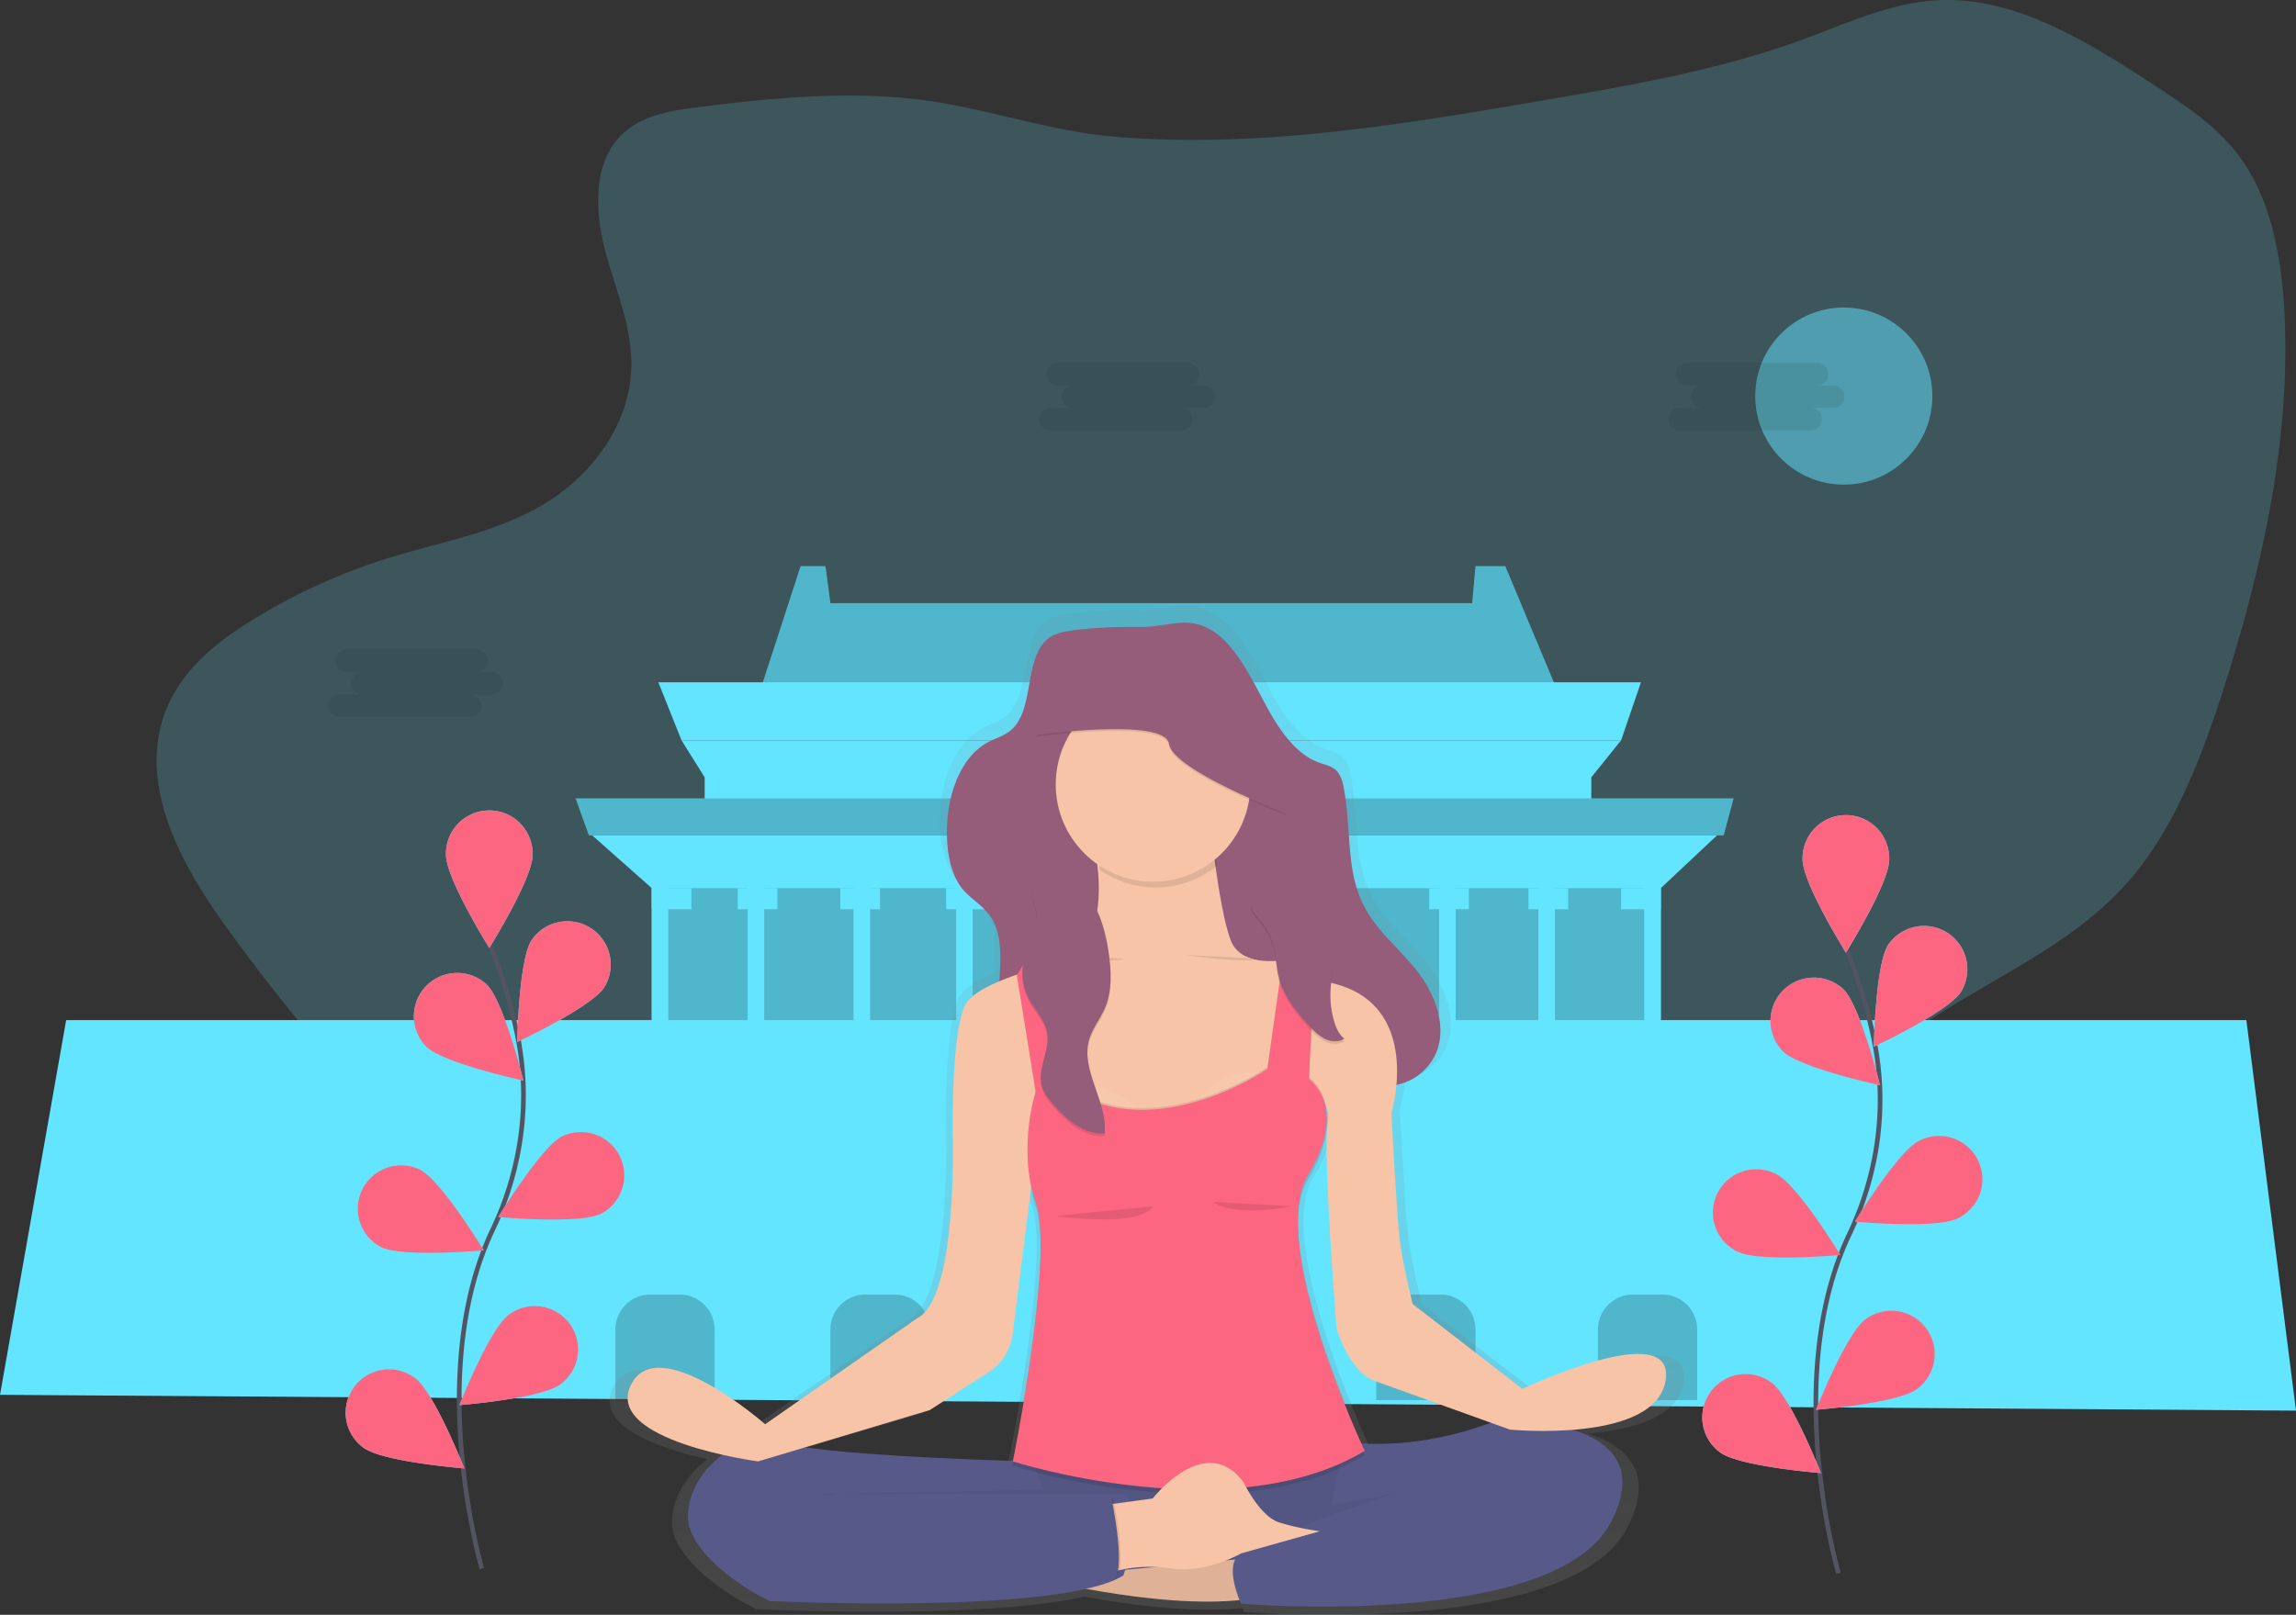 <svg xmlns="http://www.w3.org/2000/svg" xmlns:xlink="http://www.w3.org/1999/xlink" data-name="Layer 1" width="985" height="692.97" viewBox="0 0 985 692.97"><rect x="0" y="0" width="985" height="692.97" fill="#333333" stroke="none"/><defs><linearGradient id="62e9b6da-24f7-4061-9c04-454aab4390a5-295" x1="599.51" y1="796.49" x2="599.51" y2="363.49" gradientUnits="userSpaceOnUse"><stop offset="0" stop-color="gray" stop-opacity="0.25"/><stop offset="0.54" stop-color="gray" stop-opacity="0.12"/><stop offset="1" stop-color="gray" stop-opacity="0.1"/></linearGradient></defs><title>mindfulness</title><path d="M404.58,149.83c-12.12,1.58-25.29,4.24-33.3,14.83-9.47,12.52-8.2,31.55-3.91,47.4s11.07,31.3,11,47.9c-.19,26.39-18.21,48.79-38.72,60.6s-43.66,15.62-65.8,22.51A256,256,0,0,0,215.08,370c-15.59,9.67-31.27,22.31-37.51,41.39-10.23,31.29,8.59,64.5,27.18,90.19,57,78.77,129.66,154.35,218.48,162C489.58,669.25,556,635.69,621.63,648c30.15,5.64,58.24,20.66,86.54,33.89s58.07,25,88.58,23.5,62.15-18.8,75.37-50.49c7.81-18.73,8.6-40.45,15.82-59.49C910.06,537,979,527.52,1019,483.56c21-23.09,33-54.8,43-86.22,16.15-51.12,28.26-105,25.56-159.35-1.18-23.66-5.6-48.23-18.73-66.49-9.55-13.29-22.88-22.11-35.9-30.64-29.64-19.42-61.46-39.47-95.51-37.16-19.62,1.33-38.18,10.06-56.9,16.9-35.66,13-72.86,19.44-109.87,25.79-61.15,10.5-123.18,21-185.16,15.76-27.37-2.33-53.22-11.63-80.15-15.44C472.59,142.08,437.2,145.58,404.58,149.83Z" transform="translate(-107.5 -103.51)" fill="#63e4ff" opacity="0.2"/><circle cx="791" cy="169.97" r="38" fill="#63e4ff" opacity="0.5"/><polygon points="671.33 304.12 323.6 304.12 343.47 242.97 354.12 242.97 356.25 258.83 631.59 258.83 633.01 242.97 645.78 242.97 671.33 304.12" fill="#63e4ff"/><polygon points="671.33 304.12 323.6 304.12 343.47 242.97 354.12 242.97 356.25 258.83 631.59 258.83 633.01 242.97 645.78 242.97 671.33 304.12" opacity="0.2"/><polygon points="695.46 317.71 292.38 317.71 282.44 292.8 703.98 292.8 695.46 317.71" fill="#63e4ff"/><polygon points="682.69 333.57 302.31 333.57 292.38 317.71 695.46 317.71 682.69 333.57" fill="#63e4ff"/><rect x="302.31" y="329.04" width="380.37" height="18.12" fill="#63e4ff"/><rect x="279.6" y="376.6" width="432.89" height="67.95" fill="#63e4ff"/><rect x="279.6" y="376.6" width="432.89" height="67.95" opacity="0.2"/><polygon points="985 605.35 0 598.56 28.39 437.75 963.71 437.75 985 605.35" fill="#63e4ff"/><g opacity="0.2"><path d="M279,555.53h12.58a15,15,0,0,1,15,15v30.3a0,0,0,0,1,0,0H264a0,0,0,0,1,0,0v-30.3A15,15,0,0,1,279,555.53Z"/><path d="M371.25,555.53h12.58a15,15,0,0,1,15,15v30.3a0,0,0,0,1,0,0H356.25a0,0,0,0,1,0,0v-30.3A15,15,0,0,1,371.25,555.53Z"/><path d="M486.21,555.53h12.58a15,15,0,0,1,15,15v30.3a0,0,0,0,1,0,0H471.21a0,0,0,0,1,0,0v-30.3A15,15,0,0,1,486.21,555.53Z"/><path d="M605.43,555.53H618a15,15,0,0,1,15,15v30.3a0,0,0,0,1,0,0H590.43a0,0,0,0,1,0,0v-30.3A15,15,0,0,1,605.43,555.53Z"/><path d="M700.53,555.53h12.58a15,15,0,0,1,15,15v30.3a0,0,0,0,1,0,0H685.53a0,0,0,0,1,0,0v-30.3A15,15,0,0,1,700.53,555.53Z"/></g><rect x="469.79" y="444.55" width="45.42" height="90.6" opacity="0.2"/><circle cx="187.35" cy="632.53" fill="none" stroke="#000" stroke-miterlimit="10"/><rect x="279.6" y="376.6" width="7.1" height="67.95" fill="#63e4ff"/><rect x="320.76" y="376.6" width="7.1" height="67.95" fill="#63e4ff"/><rect x="366.18" y="376.6" width="7.1" height="67.95" fill="#63e4ff"/><rect x="410.18" y="376.6" width="7.1" height="67.95" fill="#63e4ff"/><rect x="458.44" y="376.6" width="7.1" height="67.95" fill="#63e4ff"/><rect x="523.72" y="376.6" width="7.1" height="67.95" fill="#63e4ff"/><rect x="567.72" y="376.6" width="7.1" height="67.95" fill="#63e4ff"/><rect x="617.4" y="376.6" width="7.1" height="67.95" fill="#63e4ff"/><rect x="659.98" y="376.6" width="7.1" height="67.95" fill="#63e4ff"/><rect x="705.4" y="376.6" width="7.1" height="67.95" fill="#63e4ff"/><polygon points="712.49 381.13 279.6 381.13 254.06 358.48 736.62 358.48 712.49 381.13" fill="#63e4ff"/><rect x="279.6" y="381.13" width="17.03" height="9.06" fill="#63e4ff"/><rect x="316.51" y="381.13" width="17.03" height="9.06" fill="#63e4ff"/><rect x="360.5" y="381.13" width="17.03" height="9.06" fill="#63e4ff"/><rect x="405.92" y="381.13" width="17.03" height="9.06" fill="#63e4ff"/><rect x="454.18" y="381.13" width="17.03" height="9.06" fill="#63e4ff"/><rect x="518.05" y="381.13" width="17.03" height="9.06" fill="#63e4ff"/><rect x="563.47" y="381.13" width="17.03" height="9.06" fill="#63e4ff"/><rect x="613.14" y="381.13" width="17.03" height="9.06" fill="#63e4ff"/><rect x="655.72" y="381.13" width="17.03" height="9.06" fill="#63e4ff"/><rect x="695.46" y="381.13" width="17.03" height="9.06" fill="#63e4ff"/><polygon points="739.46 358.48 252.64 358.48 246.96 342.63 743.72 342.63 739.46 358.48" fill="#63e4ff"/><polygon points="739.46 358.48 252.64 358.48 246.96 342.63 743.72 342.63 739.46 358.48" opacity="0.2"/><ellipse cx="492.5" cy="335.83" rx="11.35" ry="18.12" fill="#63e4ff"/><ellipse cx="492.5" cy="335.83" rx="11.35" ry="18.12" opacity="0.2"/><ellipse cx="492.5" cy="335.83" rx="7.1" ry="11.32" fill="#63e4ff"/><path d="M766.17,700.64l-48.68-37.36s-3.93-15.57-5.5-26.47-3.93-57.6-3.93-57.6a67.86,67.86,0,0,0,2.21-12.36c.48-.1,1-.22,1.45-.35a24.28,24.28,0,0,0,16.39-14.13c5-12.44-1.46-27.14-9.64-37s-18.47-17.78-23.85-30c-6.64-15.06-4.37-33.26-7.76-49.74a15,15,0,0,0-2.51-6.43c-2.1-2.61-5.39-3.18-8.33-4.22-9.28-3.29-16.24-12.31-21.67-21.72-8.79-15.25-17.89-38.44-36-39.76-6.73-.49-13.76,1.78-20.56,1.76-10.55,0-21,.13-31.46,1.58-3.74.51-7.62,1.21-10.74,3.68-10.71,8.47-5.86,30.86-16.18,40-3.07,2.71-7,3.68-10.47,5.54-13.08,7-18.89,25.67-18.12,42.47.36,7.87,2,16.07,6.65,21.82,3.68,4.6,8.93,7.24,12.36,12.09,5.54,7.83,4.79,18.21,4.19,28.77-7.4,3.1-13.34,6.66-15.21,10.49-6.28,12.84-5.5,56.82-5.5,56.82s2.36,72-15.7,81l-67.53,46.7s-47.9-41.64-59.68-17.12c-8.06,16.77,21.35,26.26,40.74,30.58-12.23,8.68-19,24.72-13.26,35.59,9,17.12,34.16,28.8,34.16,28.8s95.95,4.63,140.3-5.31h.73c18.83,3.41,45.85,7,67.52,4.84.41,1,.7,1.64.7,1.64s139,11.68,164.11-35.81c12.89-24.35-.56-35.6-16.72-40.78,18.09-1.44,38.69-6.5,41.06-21.88C834.09,668.73,766.17,700.64,766.17,700.64Zm-14,14.89c-25.43,9.27-46.08,9.79-57.07,9.09-5.41-11.77-27.92-62.79-28.51-96.93.14-7.62,1.5-14.28,4.54-19.28,6.55-10.77,8.48-19.21,8.26-25.63,0-.48,0-.94,0-1.4a26.07,26.07,0,0,0-.57-5.84,15.32,15.32,0,0,1,.93,8.34c-2.36,12.07,3.93,90.29,3.93,90.29s5.1,17.51,15.7,22.57ZM503.12,710l24.34-15.57S538.85,689,540,675.73l8-63.23a65.12,65.12,0,0,0,2.16,8c1.42,4.15,2,10.23,2.11,17.47C552,673.22,540,731.78,540,731.78l.15,0-.09.42-.85.05c-19.75-.6-65.77-2.32-91.54-5.89Zm-42.65,36.86V747h-6Z" transform="translate(-107.5 -103.51)" fill="url(#62e9b6da-24f7-4061-9c04-454aab4390a5-295)"/><path d="M652.52,409.62c5.25,9.18,12,18,20.95,21.18,2.84,1,6,1.57,8,4.11a14.74,14.74,0,0,1,2.42,6.27c3.27,16.07,1.08,33.82,7.5,48.5,5.2,11.89,15.15,19.64,23.06,29.23s14.12,23.93,9.32,36.05A23.53,23.53,0,0,1,708,568.74c-6.62,1.79-13.53,1-20.25-.15-8.86-1.57-17.88-4-25.26-10-12.77-10.37-18.17-29-24.85-45.56-3.14-7.76-7.31-15.89-14.21-18.67-7.91-3.18-16.79,2.13-21.92,9.92s-7.41,17.58-9.89,27c-2.8,10.63-6.35,21.68-13.71,28.63a23.08,23.08,0,0,1-24.64,4.93c-8.2-3.42-14.69-12.06-16.57-22.09-2.91-15.46,4.06-34-4.49-46.22-3.32-4.73-8.39-7.31-12-11.79-4.45-5.61-6.08-13.6-6.43-21.27-.75-16.38,4.87-34.63,17.51-41.41,3.38-1.81,7.15-2.76,10.12-5.4,10-8.88,5.29-30.71,15.64-39,3-2.41,6.76-3.08,10.38-3.59,10.14-1.41,20.21-1.57,30.41-1.54,6.58,0,13.37-2.19,19.88-1.71C635.23,372.14,644,394.75,652.52,409.62Z" transform="translate(-107.5 -103.51)" fill="#965d7b"/><polygon points="357.29 637.16 361.12 682.53 629 680.94 623.9 631.41 533.33 620.87 374.51 630.45 357.29 637.16" fill="#575988"/><polygon points="357.29 637.16 361.12 682.53 629 680.94 623.9 631.41 533.33 620.87 374.51 630.45 357.29 637.16" opacity="0.05"/><path d="M641.06,772.39l-89.18,8.35s61.1,15.56,96.77,8Z" transform="translate(-107.5 -103.51)" fill="#f7c4a7"/><path d="M641.06,772.39l-89.18,8.35s61.1,15.56,96.77,8Z" transform="translate(-107.5 -103.51)" opacity="0.1"/><path d="M573.13,452.86s17.46,45.92-8.35,66.41-4.55,77.8-4.55,77.8l99.43-4.55s9.87-64.51,4.55-78.18c0,0-23.53,6.83-28.84-7.59s-9.11-53.89-9.11-53.89Z" transform="translate(-107.5 -103.51)" fill="#f7c4a7"/><path d="M550.36,730.64s-83.87-1.9-108.53-8-45.92,23.15-37.19,39.85,33,28.08,33,28.08,124.85,6.07,151.8-11c0,0,10.25-29.22,0-34.91H459.29l96-1.9Z" transform="translate(-107.5 -103.51)" fill="#575988"/><path d="M683.57,721.92s28.08,6.07,66.79-9.11c0,0,72.48-2.28,48.2,44s-158.63,34.91-158.63,34.91-8-17.08,0-21.63,77.42-33.77,99-32.26l-60,11.76Z" transform="translate(-107.5 -103.51)" fill="#575988"/><path d="M629.7,474.95c-1.45-10.81-2.3-19.62-2.3-19.62H574.27a103.6,103.6,0,0,1,5.08,21.48,41.75,41.75,0,0,0,50.35-1.86Z" transform="translate(-107.5 -103.51)" opacity="0.1"/><circle cx="494.66" cy="336.63" r="41.74" fill="#f7c4a7"/><path d="M577.69,512.82s-50.09,9.49-56.16,22-5.31,55.41-5.31,55.41,2.28,70.21-15.18,78.93l-65.27,45.54s-46.3-40.61-57.68-16.7,54.65,32.64,54.65,32.64l73.62-22,23.53-15.18s11-5.31,12.14-18.22l9.87-78.18,39.47-11.38H655.1l8.54-24.38s15.75,12.62,13.47,24.38,3.79,88,3.79,88,4.93,17.08,15.18,22L755.29,717s62.62,6.07,66.79-21.25-61.48,3.79-61.48,3.79l-47.06-36.43s-3.79-15.18-5.31-25.81-3.79-56.16-3.79-56.16,14.42-47.82-27.32-56.16l-53.89-16.7Z" transform="translate(-107.5 -103.51)" fill="#f7c4a7"/><path d="M544.1,522.49l7.78,51.42s-8,23.91,0,47.44S542,732.54,542,732.54s93.73,30,151-4.55c0,0-42.12-88.8-24.29-118.4s.29-41.18.29-41.18L671.8,514l-12.9-3.79L651.31,564s-52.37,36.43-91.08,4.55l-8.35-58.44Z" transform="translate(-107.5 -103.51)" opacity="0.1"/><path d="M598.24,583.61a30.73,30.73,0,0,0-39.79-11.19C571.16,581.93,585.17,584.47,598.24,583.61Z" transform="translate(-107.5 -103.51)" fill="#fff" opacity="0.07"/><path d="M619.75,577.91a30.73,30.73,0,0,1,39.79-11.19C646.84,576.23,632.82,578.78,619.75,577.91Z" transform="translate(-107.5 -103.51)" fill="#fff" opacity="0.07"/><path d="M544.1,522.49l7.78,48.76s-8,23.91,0,47.44S542,729.88,542,729.88s93.73,30,151-4.55c0,0-42.12-88.8-24.29-118.4s.29-41.18.29-41.18l2.74-54.45-12.9-3.79-7.59,53.89s-52.37,36.43-91.08,4.55l-8.35-58.44Z" transform="translate(-107.5 -103.51)" opacity="0.1"/><path d="M543.72,522.11l8.16,49.9s-8,23.91,0,47.44S542,730.64,542,730.64s93.73,30,151-4.55c0,0-42.12-88.8-24.29-118.4s.29-41.18.29-41.18l2.74-54.45-12.9-3.79-7.59,53.89s-52.37,36.43-91.08,4.55l-8.35-58.44Z" transform="translate(-107.5 -103.51)" fill="#fc6681"/><path d="M582.24,749.24,602,746.58s22.77-29.22,39.09-6.83c0,0,6.83,14.42,15.18,17.08a112.22,112.22,0,0,0,17.46,3.79l-33.77,9.49s-14.8,8.73-30.36,6.45a59,59,0,0,0-27.32,2.28Z" transform="translate(-107.5 -103.51)" fill="#f7c4a7"/><path d="M560.42,625.33s35.67,5.31,41.74-4.17" transform="translate(-107.5 -103.51)" opacity="0.1"/><path d="M628,619.26s6.83,6.83,34.15,1.9" transform="translate(-107.5 -103.51)" opacity="0.1"/><path d="M558.52,513.38s26.18,3.79,31.12,1.52" transform="translate(-107.5 -103.51)" opacity="0.1"/><path d="M616.21,513.38s26.18,3.79,31.12,1.52" transform="translate(-107.5 -103.51)" opacity="0.1"/><path d="M585.09,746.39s7.21,34,0,35.2-17.46-5.6-17.46-6.36,4.55-22.39,4.55-22.39Z" transform="translate(-107.5 -103.51)" opacity="0.1"/><path d="M584.33,746.39s7.21,34,0,35.2-17.46-5.6-17.46-6.36,4.55-22.39,4.55-22.39Z" transform="translate(-107.5 -103.51)" fill="#575988"/><path d="M549.1,508.41c-3.18,7.39-4.31,16.11-.93,23.41,2.58,5.57,7.62,10.08,8.59,16.14,1.22,7.6-4.41,15.33-2.31,22.73.8,2.84,2.67,5.24,4.57,7.49,5.78,6.83,13.46,13.44,22.38,12.91,1.41-13.78-10.5-27.15-6.6-40.44,1.4-4.76,4.68-8.72,6.66-13.26,3.29-7.53,2.82-16.13,1.63-24.26-1.73-11.79-6.11-26.26-17.8-31.78-5.38-2.54-13-2.72-14.92,4.17-1,3.68,1.4,7.14,1.73,10.74C552.52,500.83,550.87,504.3,549.1,508.41Z" transform="translate(-107.5 -103.51)" opacity="0.1"/><path d="M549.1,507.27c-3.18,7.39-4.31,16.11-.93,23.41,2.58,5.57,7.62,10.08,8.59,16.14,1.22,7.6-4.41,15.33-2.31,22.73.8,2.84,2.67,5.24,4.57,7.49,5.78,6.83,13.46,13.44,22.38,12.91,1.41-13.78-10.5-27.15-6.6-40.44,1.4-4.76,4.68-8.72,6.66-13.26,3.29-7.53,2.82-16.13,1.63-24.26-1.73-11.79-6.11-26.26-17.8-31.78-5.38-2.54-13-2.72-14.92,4.17-1,3.68,1.4,7.14,1.73,10.74C552.52,499.7,550.87,503.17,549.1,507.27Z" transform="translate(-107.5 -103.51)" fill="#965d7b"/><path d="M552.07,419.65s55.41-7.59,56.92,3.79,50.47,30,50.47,30l-12.14-30-22.39-37.19s-41-3-42.88,0-23.53,12.9-23.53,12.9Z" transform="translate(-107.5 -103.51)" opacity="0.1"/><path d="M552.07,418.89s55.41-7.59,56.92,3.79,50.47,30,50.47,30l-12.14-30L624.93,385.5s-41-3-42.88,0-23.53,12.9-23.53,12.9Z" transform="translate(-107.5 -103.51)" fill="#965d7b"/><path d="M648.49,500a27,27,0,0,1,5.56,11.13c.92,3.91.95,8,1.83,11.92,1.87,8.35,7.39,15.37,13.16,21.69a23.67,23.67,0,0,0,6.72,5.66c2.64,1.3,6,1.57,8.45,0-2.32-1.9-3.58-4.81-4.41-7.7a39.58,39.58,0,0,1-1.54-12.41c.25-7,2.3-14.39-.61-20.77-1.68-3.68-4.81-6.48-8-9a42.61,42.61,0,0,0-7.14-4.7c-4.71-2.35-10.12-3.38-15.32-3.89C640.41,491.23,646.34,497.42,648.49,500Z" transform="translate(-107.5 -103.51)" opacity="0.1"/><path d="M648.49,498.85A27,27,0,0,1,654.05,510c.92,3.91.95,8,1.83,11.92,1.87,8.35,7.39,15.37,13.16,21.69a23.67,23.67,0,0,0,6.72,5.66c2.64,1.3,6,1.57,8.45,0-2.32-1.9-3.58-4.81-4.41-7.7a39.58,39.58,0,0,1-1.54-12.41c.25-7,2.3-14.39-.61-20.77-1.68-3.68-4.81-6.48-8-9a42.61,42.61,0,0,0-7.14-4.7c-4.71-2.35-10.12-3.38-15.32-3.89C640.41,490.09,646.34,496.28,648.49,498.85Z" transform="translate(-107.5 -103.51)" fill="#965d7b"/><path d="M623.68,268.92H616.8a4.82,4.82,0,1,0,0-9.63H561.07a4.82,4.82,0,0,0,0,9.63h6.88a4.82,4.82,0,1,0,0,9.63h-9.63a4.82,4.82,0,1,0,0,9.63h55.73a4.82,4.82,0,1,0,0-9.63h9.63a4.82,4.82,0,1,0,0-9.63Z" transform="translate(-107.5 -103.51)" fill="#252223" opacity="0.1"/><path d="M893.68,268.92H886.8a4.82,4.82,0,1,0,0-9.63H831.07a4.82,4.82,0,0,0,0,9.63h6.88a4.82,4.82,0,1,0,0,9.63h-9.63a4.82,4.82,0,1,0,0,9.63h55.73a4.82,4.82,0,1,0,0-9.63h9.63a4.82,4.82,0,1,0,0-9.63Z" transform="translate(-107.5 -103.51)" fill="#252223" opacity="0.1"/><path d="M318.68,391.92H311.8a4.82,4.82,0,1,0,0-9.63H256.07a4.82,4.82,0,0,0,0,9.63h6.88a4.82,4.82,0,0,0,0,9.63h-9.63a4.82,4.82,0,1,0,0,9.63h55.73a4.82,4.82,0,1,0,0-9.63h9.63a4.82,4.82,0,0,0,0-9.63Z" transform="translate(-107.5 -103.51)" fill="#252223" opacity="0.1"/><path d="M896.23,778.63s-24.67-83.76,4.63-145.41c12.3-25.87,16.38-54.92,10.7-83a222.5,222.5,0,0,0-11.75-39" transform="translate(-107.5 -103.51)" fill="none" stroke="#535461" stroke-miterlimit="10" stroke-width="2"/><path d="M918,472.31c0,10.27-18.59,40-18.59,40s-18.59-29.77-18.59-40a18.59,18.59,0,1,1,37.17,0Z" transform="translate(-107.5 -103.51)" fill="#63e4ff"/><path d="M948.76,529.17c-5.58,8.62-37.36,23.5-37.36,23.5s.58-35.09,6.16-43.71a18.59,18.59,0,0,1,31.2,20.2Z" transform="translate(-107.5 -103.51)" fill="#63e4ff"/><path d="M947.41,626.34c-9.17,4.62-44.11,1.43-44.11,1.43s18.21-30,27.38-34.62a18.59,18.59,0,1,1,16.74,33.19Z" transform="translate(-107.5 -103.51)" fill="#63e4ff"/><path d="M929.84,699.63c-8.25,6.1-43.24,8.86-43.24,8.86s12.88-32.64,21.13-38.75a18.59,18.59,0,1,1,22.11,29.89Z" transform="translate(-107.5 -103.51)" fill="#63e4ff"/><path d="M872.37,554.66c7.36,7.15,41.67,14.56,41.67,14.56s-8.4-34.07-15.76-41.23a18.59,18.59,0,0,0-25.9,26.66Z" transform="translate(-107.5 -103.51)" fill="#63e4ff"/><path d="M852.91,640.63c9.17,4.62,44.11,1.43,44.11,1.43s-18.21-30-27.38-34.62a18.59,18.59,0,1,0-16.74,33.19Z" transform="translate(-107.5 -103.51)" fill="#63e4ff"/><path d="M845.46,726.79c8.25,6.1,43.24,8.86,43.24,8.86S875.82,703,867.56,696.9a18.59,18.59,0,1,0-22.11,29.89Z" transform="translate(-107.5 -103.51)" fill="#63e4ff"/><path d="M918,472.31c0,10.27-18.59,40-18.59,40s-18.59-29.77-18.59-40a18.59,18.59,0,1,1,37.17,0Z" transform="translate(-107.5 -103.51)" fill="#fc6681"/><path d="M948.76,529.17c-5.58,8.62-37.36,23.5-37.36,23.5s.58-35.09,6.16-43.71a18.59,18.59,0,0,1,31.2,20.2Z" transform="translate(-107.5 -103.51)" fill="#fc6681"/><path d="M947.41,626.34c-9.17,4.62-44.11,1.43-44.11,1.43s18.21-30,27.38-34.62a18.59,18.59,0,1,1,16.74,33.19Z" transform="translate(-107.5 -103.51)" fill="#fc6681"/><path d="M929.84,699.63c-8.25,6.1-43.24,8.86-43.24,8.86s12.88-32.64,21.13-38.75a18.59,18.59,0,1,1,22.11,29.89Z" transform="translate(-107.5 -103.51)" fill="#fc6681"/><path d="M872.37,554.66c7.36,7.15,41.67,14.56,41.67,14.56s-8.4-34.07-15.76-41.23a18.59,18.59,0,0,0-25.9,26.66Z" transform="translate(-107.5 -103.51)" fill="#fc6681"/><path d="M852.91,640.63c9.17,4.62,44.11,1.43,44.11,1.43s-18.21-30-27.38-34.62a18.59,18.59,0,1,0-16.74,33.19Z" transform="translate(-107.5 -103.51)" fill="#fc6681"/><path d="M845.46,726.79c8.25,6.1,43.24,8.86,43.24,8.86S875.82,703,867.56,696.9a18.59,18.59,0,1,0-22.11,29.89Z" transform="translate(-107.5 -103.51)" fill="#fc6681"/><path d="M314.23,776.63s-24.67-83.76,4.63-145.41c12.3-25.87,16.38-54.92,10.7-83a222.5,222.5,0,0,0-11.75-39" transform="translate(-107.5 -103.51)" fill="none" stroke="#535461" stroke-miterlimit="10" stroke-width="2"/><path d="M336,470.31c0,10.27-18.59,40-18.59,40s-18.59-29.77-18.59-40a18.59,18.59,0,1,1,37.17,0Z" transform="translate(-107.5 -103.51)" fill="#63e4ff"/><path d="M366.76,527.17c-5.58,8.62-37.36,23.5-37.36,23.5s.58-35.09,6.16-43.71a18.59,18.59,0,0,1,31.2,20.2Z" transform="translate(-107.5 -103.51)" fill="#63e4ff"/><path d="M365.41,624.34c-9.17,4.62-44.11,1.43-44.11,1.43s18.21-30,27.38-34.62a18.59,18.59,0,0,1,16.74,33.19Z" transform="translate(-107.5 -103.51)" fill="#63e4ff"/><path d="M347.84,697.63c-8.25,6.1-43.24,8.86-43.24,8.86s12.88-32.64,21.13-38.75a18.59,18.59,0,1,1,22.11,29.89Z" transform="translate(-107.5 -103.51)" fill="#63e4ff"/><path d="M290.37,552.66c7.36,7.15,41.67,14.56,41.67,14.56s-8.4-34.07-15.76-41.23a18.59,18.59,0,0,0-25.9,26.66Z" transform="translate(-107.5 -103.51)" fill="#63e4ff"/><path d="M270.91,638.63c9.17,4.62,44.11,1.43,44.11,1.43s-18.21-30-27.38-34.62a18.59,18.59,0,0,0-16.74,33.19Z" transform="translate(-107.5 -103.51)" fill="#63e4ff"/><path d="M263.46,724.79c8.25,6.1,43.24,8.86,43.24,8.86S293.82,701,285.56,694.9a18.59,18.59,0,1,0-22.11,29.89Z" transform="translate(-107.5 -103.51)" fill="#63e4ff"/><path d="M336,470.31c0,10.27-18.59,40-18.59,40s-18.59-29.77-18.59-40a18.59,18.59,0,1,1,37.17,0Z" transform="translate(-107.5 -103.51)" fill="#fc6681"/><path d="M366.76,527.17c-5.58,8.62-37.36,23.5-37.36,23.5s.58-35.09,6.16-43.71a18.59,18.59,0,0,1,31.2,20.2Z" transform="translate(-107.5 -103.51)" fill="#fc6681"/><path d="M365.41,624.34c-9.17,4.62-44.11,1.43-44.11,1.43s18.21-30,27.38-34.62a18.59,18.59,0,0,1,16.74,33.19Z" transform="translate(-107.5 -103.51)" fill="#fc6681"/><path d="M347.84,697.63c-8.25,6.1-43.24,8.86-43.24,8.86s12.88-32.64,21.13-38.75a18.59,18.59,0,1,1,22.11,29.89Z" transform="translate(-107.5 -103.51)" fill="#fc6681"/><path d="M290.37,552.66c7.36,7.15,41.67,14.56,41.67,14.56s-8.4-34.07-15.76-41.23a18.59,18.59,0,0,0-25.9,26.66Z" transform="translate(-107.5 -103.51)" fill="#fc6681"/><path d="M270.91,638.63c9.17,4.62,44.11,1.43,44.11,1.43s-18.21-30-27.38-34.62a18.59,18.59,0,0,0-16.74,33.19Z" transform="translate(-107.5 -103.51)" fill="#fc6681"/><path d="M263.46,724.79c8.25,6.1,43.24,8.86,43.24,8.86S293.82,701,285.56,694.9a18.59,18.59,0,1,0-22.11,29.89Z" transform="translate(-107.5 -103.51)" fill="#fc6681"/></svg>